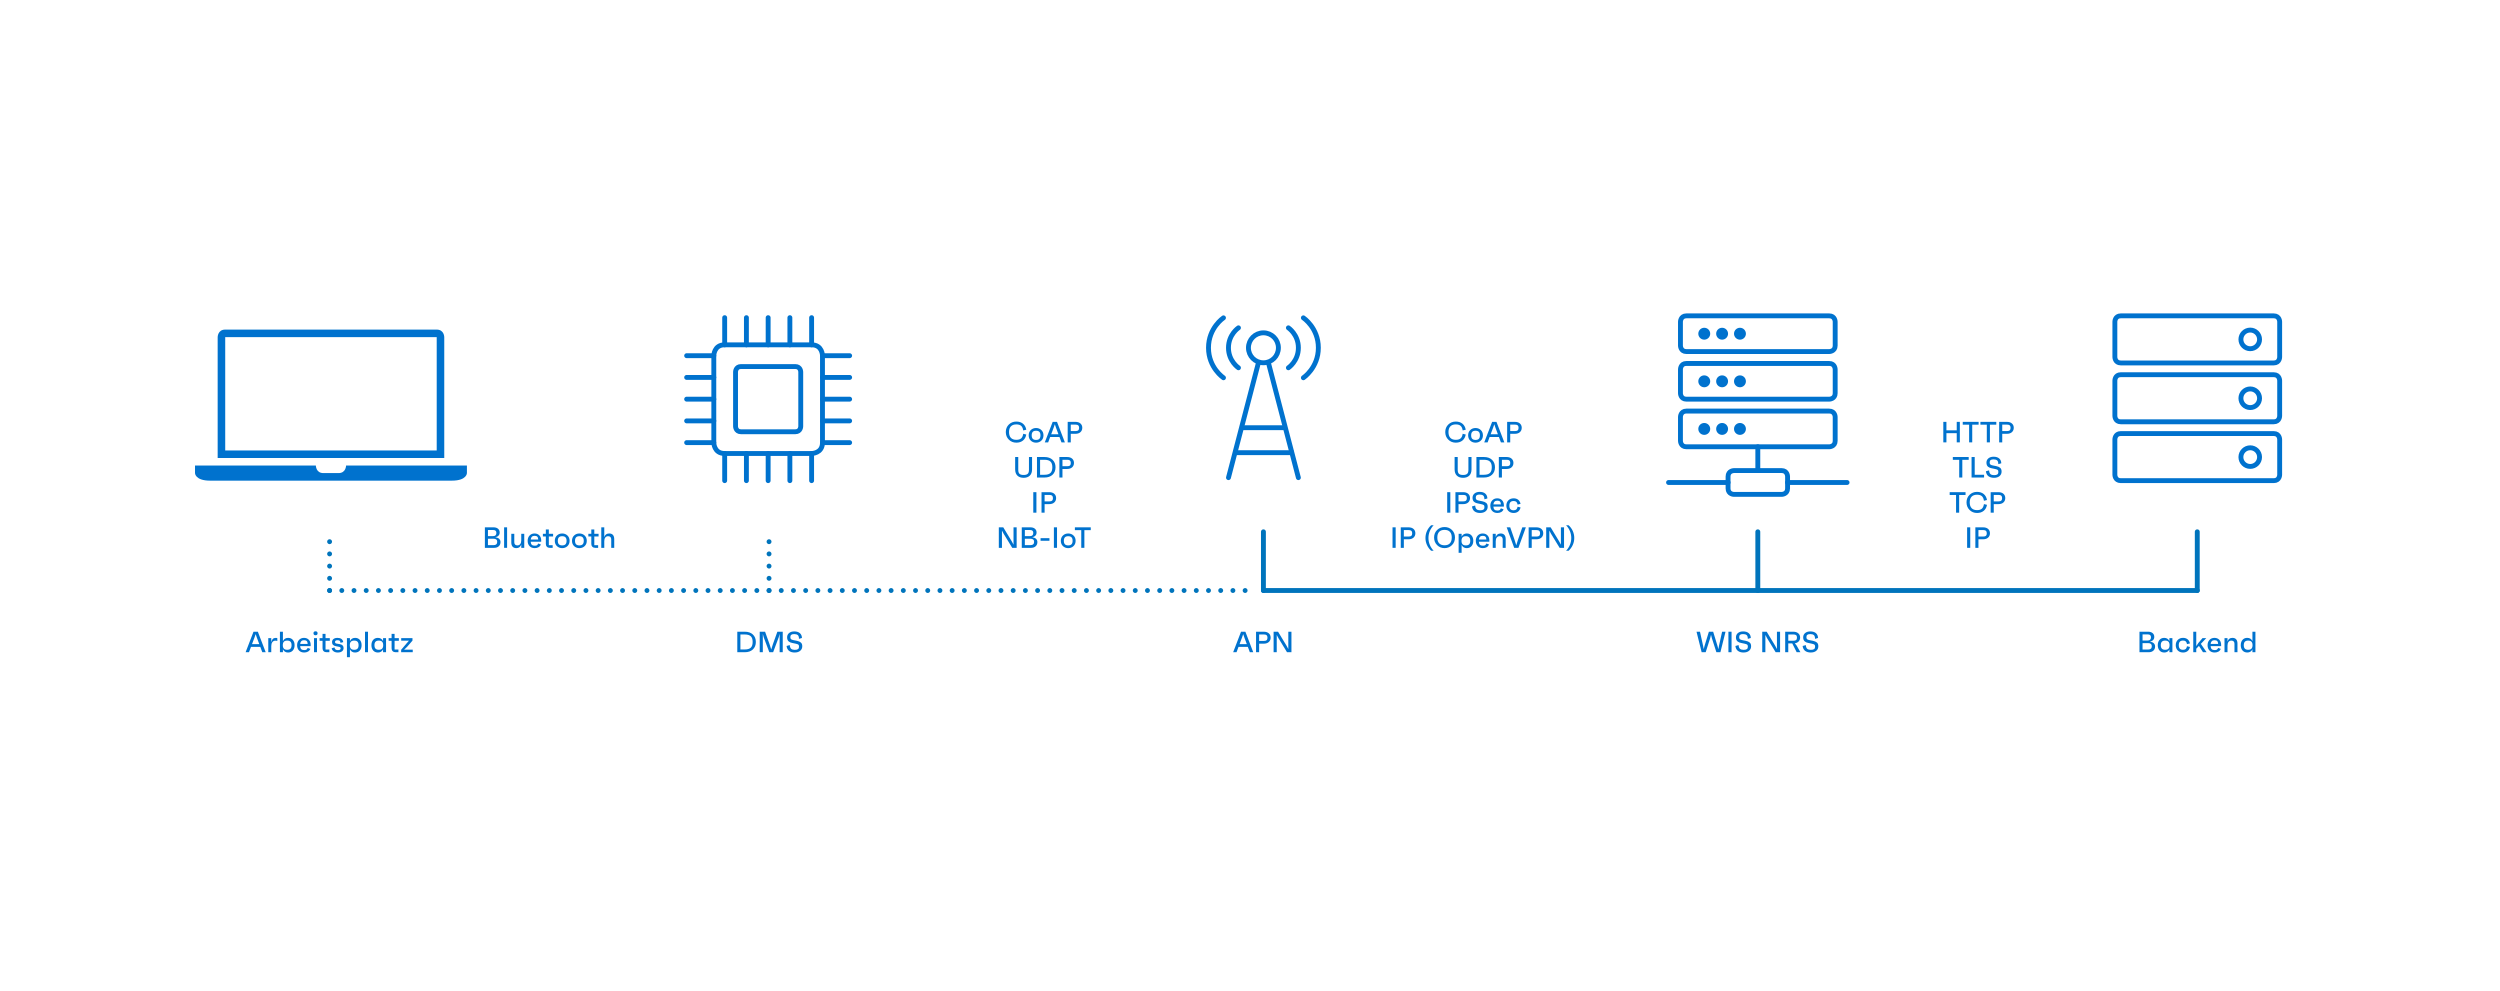 <svg viewBox="0 0 1024 406" xmlns="http://www.w3.org/2000/svg"><defs><style>.cls-1{stroke-dasharray:0 0 0 5;}.cls-1,.cls-2{stroke:#0074bc;}.cls-1,.cls-2,.cls-3{stroke-linejoin:round;}.cls-1,.cls-2,.cls-3,.cls-4,.cls-5,.cls-6{fill:none;stroke-width:2px;}.cls-1,.cls-2,.cls-3,.cls-4,.cls-6{stroke-linecap:round;}.cls-7,.cls-8{fill:#0072ce;}.cls-3,.cls-4,.cls-5,.cls-6{stroke:#0072ce;}.cls-4,.cls-5,.cls-6{stroke-miterlimit:10;}.cls-8,.cls-6{fill-rule:evenodd;}</style></defs><g id="Ebene_1"><line y2="217.82" x2="517.5" y1="241.875" x1="517.5" class="cls-2"></line><line y2="217.82" x2="135" y1="241.875" x1="135" class="cls-1"></line><line y2="217.82" x2="315" y1="241.875" x1="315" class="cls-1"></line><line y2="217.82" x2="720" y1="241.875" x1="720" class="cls-2"></line><line y2="217.82" x2="900" y1="241.875" x1="900" class="cls-2"></line><line y2="241.875" x2="511.875" y1="241.875" x1="135" class="cls-1"></line><line y2="241.875" x2="900" y1="241.875" x1="517.5" class="cls-2"></line></g><g id="typo"><g><path d="M107.434,267.149l-.816-2.195h-3.816l-.816,2.195h-1.38l3.228-8.399h1.776l3.216,8.399h-1.392Zm-4.2-3.324h2.964l-.984-2.64-.492-1.452-.504,1.452-.984,2.64Z" class="cls-7"></path><path d="M112.9,261.281c.32,0,.548,.032,.684,.097v1.188c-.224-.096-.484-.144-.78-.144-.536,0-.952,.2-1.248,.6-.296,.4-.444,.944-.444,1.632v2.496h-1.224v-5.76h1.224v1.68c.232-1.191,.828-1.788,1.788-1.788Z" class="cls-7"></path><path d="M118.006,261.27c.808,0,1.452,.274,1.932,.822s.72,1.273,.72,2.178-.242,1.63-.726,2.178c-.484,.549-1.138,.822-1.962,.822-.976,0-1.672-.444-2.088-1.332v1.212h-1.224v-8.399h1.224v3.863c.416-.896,1.124-1.344,2.124-1.344Zm-.372,4.884c.608,0,1.058-.153,1.35-.462,.292-.308,.438-.781,.438-1.422s-.146-1.114-.438-1.422c-.292-.308-.742-.462-1.35-.462-.616,0-1.07,.154-1.362,.462s-.438,.782-.438,1.422,.146,1.114,.438,1.422c.292,.309,.746,.462,1.362,.462Z" class="cls-7"></path><path d="M127.25,264.149c0,.185-.004,.353-.012,.504h-4.296c.04,.576,.19,.99,.45,1.242s.662,.378,1.206,.378c.408,0,.714-.063,.918-.191s.37-.364,.498-.708l1.104,.407c-.2,.488-.52,.858-.96,1.11s-.964,.378-1.572,.378c-.88,0-1.582-.271-2.106-.815s-.786-1.269-.786-2.173c0-.896,.264-1.621,.792-2.178,.528-.556,1.208-.834,2.04-.834,.808,0,1.464,.263,1.968,.786,.504,.524,.756,1.222,.756,2.094Zm-2.712-1.92c-.952,0-1.48,.508-1.584,1.524h3.072c-.024-.544-.152-.935-.384-1.17-.232-.236-.6-.354-1.104-.354Z" class="cls-7"></path><path d="M129.241,260.201c-.544,0-.824-.275-.84-.827-.008-.256,.062-.452,.21-.588,.148-.137,.358-.204,.63-.204,.544,0,.824,.264,.84,.792,.008,.264-.062,.468-.21,.611-.148,.145-.358,.216-.63,.216Zm-.624,6.948v-5.76h1.224v5.76h-1.224Z" class="cls-7"></path><path d="M135.091,262.481h-1.752v3.576h1.572v1.092h-1.2c-.48,0-.866-.146-1.158-.438s-.438-.679-.438-1.158v-3.072h-1.212v-1.092h1.212v-1.764h1.224v1.764h1.752v1.092Z" class="cls-7"></path><path d="M138.336,267.27c-.672,0-1.228-.156-1.668-.468-.44-.312-.716-.736-.828-1.272l1.176-.348c.064,.408,.204,.694,.42,.858,.216,.164,.544,.246,.984,.246,.736,0,1.104-.229,1.104-.685,0-.216-.058-.376-.174-.479-.116-.104-.342-.185-.678-.24l-1.044-.192c-1.08-.184-1.62-.744-1.62-1.68,0-.536,.198-.96,.594-1.272,.396-.312,.934-.468,1.614-.468,1.384,0,2.18,.58,2.388,1.74l-1.128,.288c-.048-.424-.162-.708-.342-.853-.18-.144-.47-.216-.87-.216-.688,0-1.032,.236-1.032,.708,0,.2,.052,.354,.156,.462,.104,.108,.292,.183,.564,.223l1.296,.228c.464,.08,.828,.252,1.092,.516,.264,.265,.396,.62,.396,1.068,0,.568-.214,1.017-.642,1.344-.428,.328-1.014,.492-1.758,.492Z" class="cls-7"></path><path d="M145.456,261.27c.808,0,1.452,.274,1.932,.822s.72,1.273,.72,2.178-.242,1.63-.726,2.178c-.484,.549-1.138,.822-1.962,.822-.976,0-1.672-.444-2.088-1.332v3.252h-1.224v-7.8h1.224v1.224c.416-.896,1.124-1.344,2.124-1.344Zm-.372,4.884c.608,0,1.058-.153,1.35-.462,.292-.308,.438-.781,.438-1.422s-.146-1.114-.438-1.422c-.292-.308-.742-.462-1.35-.462-.616,0-1.07,.154-1.362,.462s-.438,.782-.438,1.422,.146,1.114,.438,1.422c.292,.309,.746,.462,1.362,.462Z" class="cls-7"></path><path d="M149.507,267.149v-8.399h1.224v8.399h-1.224Z" class="cls-7"></path><path d="M156.901,261.39h1.224v5.76h-1.224v-1.188c-.416,.872-1.108,1.308-2.076,1.308-.824,0-1.478-.273-1.962-.822-.484-.548-.726-1.273-.726-2.178s.238-1.63,.714-2.178c.476-.548,1.118-.822,1.926-.822,1,0,1.708,.444,2.124,1.332v-1.212Zm-1.74,4.764c.616,0,1.07-.153,1.362-.462,.292-.308,.438-.781,.438-1.422s-.146-1.114-.438-1.422-.746-.462-1.362-.462c-.608,0-1.058,.154-1.35,.462s-.438,.782-.438,1.422,.146,1.114,.438,1.422c.292,.309,.742,.462,1.35,.462Z" class="cls-7"></path><path d="M163.375,262.481h-1.752v3.576h1.572v1.092h-1.2c-.48,0-.866-.146-1.158-.438s-.438-.679-.438-1.158v-3.072h-1.212v-1.092h1.212v-1.764h1.224v1.764h1.752v1.092Z" class="cls-7"></path><path d="M165.505,266.117h3.552v1.032h-4.752v-.996l3.18-3.731h-3.156v-1.032h4.62v.996l-2.172,2.52-1.272,1.212Z" class="cls-7"></path></g><g><path d="M202.866,220.073c.728,.088,1.266,.309,1.614,.66,.348,.352,.522,.784,.522,1.296,0,.72-.236,1.294-.708,1.722-.472,.429-1.096,.643-1.872,.643h-3.816v-8.4h3.552c.768,0,1.378,.192,1.83,.576s.678,.896,.678,1.536c0,1.032-.6,1.688-1.8,1.968Zm-3-2.976v2.496h2.148c.872,0,1.308-.44,1.308-1.32,0-.784-.424-1.176-1.272-1.176h-2.184Zm2.352,6.191c.96,0,1.44-.464,1.44-1.392,0-.824-.516-1.236-1.548-1.236h-2.244v2.628h2.352Z" class="cls-7"></path><path d="M206.484,224.394v-8.4h1.224v8.4h-1.224Z" class="cls-7"></path><path d="M213.507,218.634h1.224v5.76h-1.224v-1.393c-.304,1.009-.976,1.513-2.016,1.513-.68,0-1.194-.2-1.542-.601-.348-.399-.522-.979-.522-1.74v-3.539h1.224v3.455c0,.425,.11,.749,.33,.973s.53,.336,.93,.336c.496,0,.886-.178,1.17-.534,.284-.355,.426-.862,.426-1.518v-2.712Z" class="cls-7"></path><path d="M221.682,221.394c0,.184-.004,.352-.012,.504h-4.296c.04,.576,.19,.99,.45,1.242s.662,.378,1.206,.378c.408,0,.714-.064,.918-.192s.37-.364,.498-.708l1.104,.408c-.2,.488-.52,.858-.96,1.11s-.964,.378-1.572,.378c-.88,0-1.582-.272-2.106-.816s-.786-1.268-.786-2.172c0-.896,.264-1.622,.792-2.178,.528-.557,1.208-.834,2.04-.834,.808,0,1.464,.262,1.968,.785,.504,.524,.756,1.223,.756,2.095Zm-2.712-1.92c-.952,0-1.48,.508-1.584,1.523h3.072c-.024-.544-.152-.934-.384-1.17-.232-.235-.6-.354-1.104-.354Z" class="cls-7"></path><path d="M226.554,219.726h-1.752v3.576h1.572v1.092h-1.2c-.48,0-.866-.146-1.158-.438s-.438-.678-.438-1.158v-3.071h-1.212v-1.092h1.212v-1.765h1.224v1.765h1.752v1.092Z" class="cls-7"></path><path d="M228.114,219.342c.58-.553,1.298-.828,2.154-.828s1.576,.275,2.16,.828c.584,.552,.876,1.275,.876,2.172s-.292,1.62-.876,2.172-1.304,.828-2.16,.828-1.574-.276-2.154-.828-.87-1.276-.87-2.172,.29-1.62,.87-2.172Zm2.154,4.056c.616,0,1.07-.154,1.362-.462,.292-.309,.438-.782,.438-1.422s-.146-1.114-.438-1.422c-.292-.309-.746-.463-1.362-.463-.608,0-1.058,.154-1.35,.463-.292,.308-.438,.781-.438,1.422s.146,1.113,.438,1.422c.292,.308,.742,.462,1.35,.462Z" class="cls-7"></path><path d="M235.158,219.342c.58-.553,1.298-.828,2.154-.828s1.576,.275,2.16,.828c.584,.552,.876,1.275,.876,2.172s-.292,1.62-.876,2.172-1.304,.828-2.16,.828-1.574-.276-2.154-.828-.87-1.276-.87-2.172,.29-1.62,.87-2.172Zm2.154,4.056c.616,0,1.07-.154,1.362-.462,.292-.309,.438-.782,.438-1.422s-.146-1.114-.438-1.422c-.292-.309-.746-.463-1.362-.463-.608,0-1.058,.154-1.35,.463-.292,.308-.438,.781-.438,1.422s.146,1.113,.438,1.422c.292,.308,.742,.462,1.35,.462Z" class="cls-7"></path><path d="M245.178,219.726h-1.752v3.576h1.572v1.092h-1.2c-.48,0-.866-.146-1.158-.438s-.438-.678-.438-1.158v-3.071h-1.212v-1.092h1.212v-1.765h1.224v1.765h1.752v1.092Z" class="cls-7"></path><path d="M249.521,218.514c.68,0,1.194,.199,1.542,.6,.348,.4,.522,.98,.522,1.74v3.54h-1.224v-3.456c0-.424-.11-.748-.33-.973-.22-.224-.53-.336-.93-.336-.496,0-.886,.179-1.17,.534-.284,.356-.426,.862-.426,1.519v2.712h-1.224v-8.4h1.224v4.032c.304-1.008,.976-1.512,2.016-1.512Z" class="cls-7"></path></g><g><path d="M416.284,180.149c.864,0,1.518-.19,1.962-.57s.734-1.014,.87-1.902l1.248,.3c-.192,1.072-.646,1.896-1.362,2.472-.716,.576-1.622,.864-2.718,.864-1.208,0-2.228-.41-3.06-1.23-.832-.82-1.248-1.858-1.248-3.114s.416-2.286,1.248-3.09,1.852-1.206,3.06-1.206c1.096,0,2.002,.288,2.718,.864,.716,.576,1.17,1.4,1.362,2.472l-1.248,.3c-.136-.888-.426-1.522-.87-1.902-.444-.38-1.098-.57-1.962-.57-.976,0-1.718,.268-2.226,.804-.508,.536-.762,1.312-.762,2.328,0,1.04,.254,1.83,.762,2.37,.508,.54,1.25,.81,2.226,.81Z" class="cls-7"></path><path d="M422.218,176.142c.58-.552,1.298-.828,2.154-.828s1.576,.276,2.16,.828c.584,.552,.876,1.276,.876,2.172s-.292,1.62-.876,2.172c-.584,.552-1.304,.828-2.16,.828s-1.574-.276-2.154-.828c-.58-.552-.87-1.276-.87-2.172s.29-1.62,.87-2.172Zm2.154,4.056c.616,0,1.07-.154,1.362-.462s.438-.782,.438-1.422-.146-1.114-.438-1.422c-.292-.308-.746-.462-1.362-.462-.608,0-1.058,.154-1.35,.462-.292,.308-.438,.782-.438,1.422s.146,1.114,.438,1.422,.742,.462,1.35,.462Z" class="cls-7"></path><path d="M434.775,181.193l-.816-2.196h-3.816l-.816,2.196h-1.38l3.228-8.4h1.776l3.216,8.4h-1.392Zm-4.2-3.324h2.964l-.984-2.64-.492-1.452-.504,1.452-.984,2.64Z" class="cls-7"></path><path d="M440.457,172.793c.896,0,1.594,.222,2.094,.666,.5,.444,.75,1.03,.75,1.758,0,.736-.25,1.332-.75,1.788-.5,.456-1.198,.684-2.094,.684h-1.872v3.504h-1.26v-8.4h3.132Zm.132,3.768c.512,0,.876-.102,1.092-.306s.324-.546,.324-1.026c0-.456-.11-.788-.33-.996-.22-.208-.582-.312-1.086-.312h-2.004v2.64h2.004Z" class="cls-7"></path><path d="M421.46,187.193h1.272v5.04c0,1.136-.308,2-.924,2.592-.616,.592-1.46,.888-2.532,.888s-1.918-.296-2.538-.888c-.62-.592-.93-1.456-.93-2.592v-5.04h1.272v5.256c0,.768,.17,1.31,.51,1.626,.34,.316,.902,.474,1.686,.474,.776,0,1.334-.158,1.674-.474,.34-.316,.51-.858,.51-1.626v-5.256Z" class="cls-7"></path><path d="M424.746,195.593v-8.4h3.072c1.4,0,2.504,.382,3.312,1.146s1.212,1.782,1.212,3.054-.404,2.291-1.212,3.054c-.808,.764-1.912,1.146-3.312,1.146h-3.072Zm1.272-1.128h1.776c1.136,0,1.96-.244,2.472-.732,.512-.488,.768-1.268,.768-2.34s-.256-1.852-.768-2.34c-.512-.488-1.336-.732-2.472-.732h-1.776v6.144Z" class="cls-7"></path><path d="M437.056,187.193c.896,0,1.594,.222,2.094,.666,.5,.444,.75,1.03,.75,1.758,0,.736-.25,1.332-.75,1.788-.5,.456-1.198,.684-2.094,.684h-1.872v3.504h-1.26v-8.4h3.132Zm.132,3.768c.512,0,.876-.102,1.092-.306s.324-.546,.324-1.026c0-.456-.11-.788-.33-.996-.22-.208-.582-.312-1.086-.312h-2.004v2.64h2.004Z" class="cls-7"></path><path d="M423.232,209.993v-8.4h1.284v8.4h-1.284Z" class="cls-7"></path><path d="M429.74,201.593c.896,0,1.594,.222,2.094,.666,.5,.444,.75,1.03,.75,1.757,0,.736-.25,1.332-.75,1.788-.5,.456-1.198,.685-2.094,.685h-1.872v3.504h-1.26v-8.4h3.132Zm.132,3.768c.512,0,.876-.103,1.092-.307s.324-.546,.324-1.025c0-.456-.11-.788-.33-.996-.22-.208-.582-.312-1.086-.312h-2.004v2.64h2.004Z" class="cls-7"></path><path d="M415.138,215.993h1.284v8.4h-1.812l-3.504-5.748-.708-1.332v7.08h-1.284v-8.4h1.824l3.456,5.712,.744,1.393v-7.104Z" class="cls-7"></path><path d="M422.778,220.073c.728,.088,1.266,.309,1.614,.66,.348,.352,.522,.784,.522,1.296,0,.72-.236,1.294-.708,1.722-.472,.429-1.096,.643-1.872,.643h-3.816v-8.4h3.552c.768,0,1.378,.192,1.83,.576s.678,.896,.678,1.536c0,1.032-.6,1.688-1.8,1.968Zm-3-2.976v2.496h2.148c.872,0,1.308-.44,1.308-1.32,0-.784-.424-1.176-1.272-1.176h-2.184Zm2.352,6.191c.96,0,1.44-.464,1.44-1.392,0-.824-.516-1.236-1.548-1.236h-2.244v2.628h2.352Z" class="cls-7"></path><path d="M426.215,220.434h3.636v1.067h-3.636v-1.067Z" class="cls-7"></path><path d="M431.673,224.394v-8.4h1.284v8.4h-1.284Z" class="cls-7"></path><path d="M435.384,219.342c.58-.553,1.298-.828,2.154-.828s1.576,.275,2.16,.828c.584,.552,.876,1.275,.876,2.172s-.292,1.62-.876,2.172-1.304,.828-2.16,.828-1.574-.276-2.154-.828-.87-1.276-.87-2.172,.29-1.62,.87-2.172Zm2.154,4.056c.616,0,1.07-.154,1.362-.462,.292-.309,.438-.782,.438-1.422s-.146-1.114-.438-1.422c-.292-.309-.746-.463-1.362-.463-.608,0-1.058,.154-1.35,.463-.292,.308-.438,.781-.438,1.422s.146,1.113,.438,1.422c.292,.308,.742,.462,1.35,.462Z" class="cls-7"></path><path d="M446.774,215.993v1.152h-2.616v7.248h-1.272v-7.248h-2.616v-1.152h6.504Z" class="cls-7"></path></g><g><path d="M596.284,180.149c.864,0,1.519-.19,1.962-.57,.444-.38,.734-1.014,.87-1.902l1.248,.3c-.192,1.072-.646,1.896-1.362,2.472-.716,.576-1.622,.864-2.718,.864-1.208,0-2.228-.41-3.06-1.23-.832-.82-1.248-1.858-1.248-3.114s.416-2.286,1.248-3.09,1.852-1.206,3.06-1.206c1.096,0,2.002,.288,2.718,.864,.716,.576,1.17,1.4,1.362,2.472l-1.248,.3c-.136-.888-.426-1.522-.87-1.902-.443-.38-1.098-.57-1.962-.57-.976,0-1.718,.268-2.226,.804-.509,.536-.763,1.312-.763,2.328,0,1.04,.254,1.83,.763,2.37,.508,.54,1.25,.81,2.226,.81Z" class="cls-7"></path><path d="M602.218,176.142c.58-.552,1.298-.828,2.154-.828s1.576,.276,2.16,.828c.584,.552,.876,1.276,.876,2.172s-.292,1.62-.876,2.172c-.584,.552-1.304,.828-2.16,.828s-1.574-.276-2.154-.828c-.58-.552-.869-1.276-.869-2.172s.289-1.62,.869-2.172Zm2.154,4.056c.616,0,1.07-.154,1.362-.462s.438-.782,.438-1.422-.146-1.114-.438-1.422c-.292-.308-.746-.462-1.362-.462-.608,0-1.058,.154-1.35,.462-.292,.308-.438,.782-.438,1.422s.146,1.114,.438,1.422,.741,.462,1.35,.462Z" class="cls-7"></path><path d="M614.775,181.193l-.816-2.196h-3.815l-.816,2.196h-1.38l3.228-8.4h1.776l3.216,8.4h-1.392Zm-4.2-3.324h2.964l-.983-2.64-.492-1.452-.504,1.452-.984,2.64Z" class="cls-7"></path><path d="M620.457,172.793c.896,0,1.595,.222,2.095,.666,.499,.444,.75,1.03,.75,1.758,0,.736-.251,1.332-.75,1.788-.5,.456-1.198,.684-2.095,.684h-1.872v3.504h-1.26v-8.4h3.132Zm.133,3.768c.512,0,.876-.102,1.092-.306s.323-.546,.323-1.026c0-.456-.109-.788-.329-.996-.221-.208-.582-.312-1.086-.312h-2.005v2.64h2.005Z" class="cls-7"></path><path d="M601.461,187.193h1.271v5.04c0,1.136-.308,2-.924,2.592-.616,.592-1.46,.888-2.532,.888s-1.918-.296-2.538-.888c-.62-.592-.93-1.456-.93-2.592v-5.04h1.272v5.256c0,.768,.17,1.31,.51,1.626,.34,.316,.901,.474,1.686,.474,.776,0,1.334-.158,1.674-.474,.341-.316,.511-.858,.511-1.626v-5.256Z" class="cls-7"></path><path d="M604.746,195.593v-8.4h3.072c1.399,0,2.504,.382,3.312,1.146,.809,.764,1.212,1.782,1.212,3.054s-.403,2.291-1.212,3.054c-.808,.764-1.912,1.146-3.312,1.146h-3.072Zm1.272-1.128h1.775c1.136,0,1.96-.244,2.473-.732,.512-.488,.768-1.268,.768-2.34s-.256-1.852-.768-2.34c-.513-.488-1.337-.732-2.473-.732h-1.775v6.144Z" class="cls-7"></path><path d="M617.056,187.193c.896,0,1.595,.222,2.095,.666,.499,.444,.75,1.03,.75,1.758,0,.736-.251,1.332-.75,1.788-.5,.456-1.198,.684-2.095,.684h-1.872v3.504h-1.26v-8.4h3.132Zm.133,3.768c.512,0,.876-.102,1.092-.306s.323-.546,.323-1.026c0-.456-.109-.788-.329-.996-.221-.208-.582-.312-1.086-.312h-2.005v2.64h2.005Z" class="cls-7"></path><path d="M592.771,209.993v-8.4h1.283v8.4h-1.283Z" class="cls-7"></path><path d="M599.278,201.593c.896,0,1.595,.222,2.095,.666,.499,.444,.75,1.03,.75,1.757,0,.736-.251,1.332-.75,1.788-.5,.456-1.198,.685-2.095,.685h-1.872v3.504h-1.26v-8.4h3.132Zm.133,3.768c.512,0,.876-.103,1.092-.307s.323-.546,.323-1.025c0-.456-.109-.788-.329-.996-.221-.208-.582-.312-1.086-.312h-2.005v2.64h2.005Z" class="cls-7"></path><path d="M606.257,210.113c-.929,0-1.687-.217-2.274-.648s-.941-1.107-1.062-2.028l1.308-.372c.064,.753,.26,1.267,.588,1.542,.328,.276,.82,.414,1.477,.414,.607,0,1.05-.102,1.326-.306,.275-.204,.413-.534,.413-.99,0-.432-.092-.716-.275-.852-.185-.136-.572-.268-1.164-.396l-1.308-.275c-.297-.056-.555-.128-.774-.216s-.442-.217-.666-.385-.396-.396-.516-.684c-.12-.288-.181-.628-.181-1.02,0-.728,.269-1.314,.805-1.758,.535-.444,1.243-.666,2.124-.666,.968,0,1.728,.232,2.279,.696,.552,.464,.844,1.128,.876,1.992l-1.224,.359c0-.759-.162-1.275-.486-1.547s-.817-.408-1.481-.408c-.536,0-.933,.098-1.188,.294-.256,.196-.384,.51-.384,.942,0,.416,.096,.704,.288,.864,.191,.16,.528,.288,1.008,.384l1.392,.276c.704,.144,1.246,.38,1.626,.708s.57,.832,.57,1.512c0,.776-.28,1.398-.84,1.866-.561,.468-1.312,.702-2.256,.702Z" class="cls-7"></path><path d="M615.993,206.993c0,.184-.004,.352-.012,.504h-4.296c.04,.576,.19,.99,.45,1.242s.662,.378,1.206,.378c.408,0,.714-.064,.918-.192s.37-.364,.498-.708l1.104,.408c-.2,.488-.52,.858-.96,1.11-.439,.252-.964,.378-1.572,.378-.88,0-1.582-.272-2.105-.816-.524-.544-.786-1.268-.786-2.172,0-.896,.264-1.622,.792-2.178,.528-.557,1.208-.834,2.04-.834,.808,0,1.464,.262,1.968,.785,.504,.524,.756,1.223,.756,2.095Zm-2.712-1.92c-.952,0-1.479,.508-1.584,1.523h3.072c-.024-.544-.152-.934-.384-1.17-.232-.235-.601-.354-1.104-.354Z" class="cls-7"></path><path d="M619.987,209.009c.472,0,.834-.107,1.086-.324,.252-.216,.43-.596,.534-1.14l1.212,.3c-.177,.761-.513,1.328-1.008,1.704-.496,.376-1.101,.564-1.812,.564-.896,0-1.62-.276-2.172-.828s-.828-1.276-.828-2.172,.276-1.62,.828-2.172c.552-.553,1.275-.828,2.172-.828,.72,0,1.326,.189,1.818,.569,.491,.38,.825,.946,1.002,1.698l-1.212,.3c-.104-.544-.282-.924-.534-1.14s-.614-.324-1.086-.324c-.593,0-1.032,.154-1.32,.462-.288,.309-.432,.786-.432,1.435s.144,1.126,.432,1.434c.288,.309,.728,.462,1.32,.462Z" class="cls-7"></path><path d="M570.379,224.394v-8.4h1.283v8.4h-1.283Z" class="cls-7"></path><path d="M576.887,215.993c.896,0,1.595,.222,2.095,.666,.499,.444,.75,1.03,.75,1.758,0,.736-.251,1.332-.75,1.788-.5,.456-1.198,.685-2.095,.685h-1.872v3.504h-1.26v-8.4h3.132Zm.133,3.769c.512,0,.876-.103,1.092-.307s.323-.546,.323-1.025c0-.456-.109-.788-.329-.996-.221-.208-.582-.312-1.086-.312h-2.005v2.641h2.005Z" class="cls-7"></path><path d="M586.199,225.594c-.736-.673-1.309-1.462-1.717-2.37-.407-.908-.611-1.862-.611-2.862s.202-1.95,.605-2.85c.404-.9,.975-1.687,1.71-2.358h1.032c-.672,.688-1.194,1.48-1.565,2.376-.372,.896-.559,1.84-.559,2.832,0,.984,.187,1.926,.559,2.826,.371,.899,.897,1.702,1.577,2.406h-1.031Z" class="cls-7"></path><path d="M588.645,217.079c.828-.804,1.842-1.206,3.042-1.206s2.212,.402,3.036,1.206c.824,.805,1.236,1.834,1.236,3.09s-.414,2.294-1.242,3.114-1.838,1.23-3.03,1.23c-1.2,0-2.214-.41-3.042-1.23s-1.242-1.857-1.242-3.114,.414-2.285,1.242-3.09Zm3.042,6.271c.96,0,1.692-.271,2.196-.811s.756-1.33,.756-2.37c0-1.016-.252-1.792-.756-2.327-.504-.536-1.236-.805-2.196-.805-.968,0-1.704,.267-2.208,.798-.504,.532-.756,1.311-.756,2.334,0,1.04,.252,1.83,.756,2.37s1.24,.811,2.208,.811Z" class="cls-7"></path><path d="M600.801,218.514c.808,0,1.451,.273,1.932,.821,.479,.549,.72,1.274,.72,2.179s-.242,1.63-.726,2.178c-.484,.548-1.139,.822-1.962,.822-.977,0-1.673-.444-2.088-1.332v3.252h-1.225v-7.8h1.225v1.224c.415-.896,1.123-1.344,2.124-1.344Zm-.372,4.884c.607,0,1.058-.154,1.35-.462,.292-.309,.438-.782,.438-1.422s-.146-1.114-.438-1.422c-.292-.309-.742-.463-1.35-.463-.616,0-1.07,.154-1.362,.463-.292,.308-.438,.781-.438,1.422s.146,1.113,.438,1.422c.292,.308,.746,.462,1.362,.462Z" class="cls-7"></path><path d="M610.045,221.394c0,.184-.004,.352-.012,.504h-4.296c.039,.576,.189,.99,.449,1.242s.662,.378,1.206,.378c.408,0,.714-.064,.918-.192s.37-.364,.498-.708l1.104,.408c-.2,.488-.521,.858-.96,1.11-.44,.252-.965,.378-1.572,.378-.88,0-1.582-.272-2.106-.816-.523-.544-.785-1.268-.785-2.172,0-.896,.264-1.622,.792-2.178,.527-.557,1.207-.834,2.04-.834,.808,0,1.464,.262,1.968,.785,.504,.524,.756,1.223,.756,2.095Zm-2.712-1.92c-.952,0-1.48,.508-1.584,1.523h3.072c-.024-.544-.152-.934-.385-1.17-.231-.235-.6-.354-1.104-.354Z" class="cls-7"></path><path d="M614.667,218.514c.68,0,1.194,.199,1.542,.6s.522,.98,.522,1.74v3.54h-1.225v-3.456c0-.424-.11-.748-.33-.973-.22-.224-.53-.336-.93-.336-.496,0-.886,.179-1.17,.534-.284,.356-.426,.862-.426,1.519v2.712h-1.225v-5.76h1.225v1.392c.304-1.008,.976-1.512,2.016-1.512Z" class="cls-7"></path><path d="M623.537,215.993h1.452l-3.048,8.4h-1.729l-3.071-8.4h1.451l1.837,5.316,.636,2.063,.624-2.052,1.848-5.328Z" class="cls-7"></path><path d="M629.267,215.993c.896,0,1.595,.222,2.095,.666,.499,.444,.75,1.03,.75,1.758,0,.736-.251,1.332-.75,1.788-.5,.456-1.198,.685-2.095,.685h-1.872v3.504h-1.26v-8.4h3.132Zm.133,3.769c.512,0,.876-.103,1.092-.307s.323-.546,.323-1.025c0-.456-.109-.788-.329-.996-.221-.208-.582-.312-1.086-.312h-2.005v2.641h2.005Z" class="cls-7"></path><path d="M639.347,215.993h1.284v8.4h-1.812l-3.505-5.748-.708-1.332v7.08h-1.283v-8.4h1.823l3.456,5.712,.744,1.393v-7.104Z" class="cls-7"></path><path d="M642.497,225.594h-1.044c.68-.704,1.205-1.507,1.577-2.406,.372-.9,.559-1.842,.559-2.826,0-.992-.187-1.936-.559-2.832-.372-.896-.894-1.688-1.565-2.376h1.044c.735,.672,1.304,1.458,1.704,2.358,.399,.899,.6,1.85,.6,2.85s-.204,1.954-.611,2.862c-.408,.908-.977,1.697-1.704,2.37Z" class="cls-7"></path></g><g><path d="M801.478,172.793h1.272v8.4h-1.272v-3.768h-4.224v3.768h-1.272v-8.4h1.272v3.468h4.224v-3.468Z" class="cls-7"></path><path d="M810.441,172.793v1.152h-2.616v7.248h-1.272v-7.248h-2.615v-1.152h6.504Z" class="cls-7"></path><path d="M817.684,172.793v1.152h-2.616v7.248h-1.272v-7.248h-2.615v-1.152h6.504Z" class="cls-7"></path><path d="M821.991,172.793c.896,0,1.594,.222,2.094,.666,.5,.444,.75,1.03,.75,1.758,0,.736-.25,1.332-.75,1.788s-1.198,.684-2.094,.684h-1.872v3.504h-1.26v-8.4h3.132Zm.132,3.768c.512,0,.876-.102,1.092-.306s.324-.546,.324-1.026c0-.456-.11-.788-.33-.996s-.582-.312-1.086-.312h-2.004v2.64h2.004Z" class="cls-7"></path><path d="M806.379,187.193v1.152h-2.616v7.248h-1.271v-7.248h-2.616v-1.152h6.504Z" class="cls-7"></path><path d="M808.839,194.465h3.84v1.128h-5.124v-8.4h1.284v7.272Z" class="cls-7"></path><path d="M816.753,195.713c-.929,0-1.687-.216-2.274-.648-.588-.432-.941-1.108-1.062-2.028l1.308-.372c.064,.752,.26,1.266,.588,1.542,.328,.276,.82,.414,1.477,.414,.607,0,1.05-.102,1.326-.306,.275-.204,.413-.534,.413-.99,0-.432-.092-.716-.275-.852-.185-.136-.572-.268-1.164-.396l-1.308-.276c-.297-.056-.555-.128-.774-.216s-.442-.216-.666-.384-.396-.396-.516-.684c-.12-.288-.181-.628-.181-1.02,0-.728,.269-1.314,.805-1.758,.535-.444,1.243-.666,2.124-.666,.968,0,1.728,.232,2.279,.696,.552,.464,.844,1.128,.876,1.992l-1.224,.36c0-.76-.162-1.276-.486-1.548s-.817-.408-1.481-.408c-.536,0-.933,.098-1.188,.294-.256,.196-.384,.51-.384,.942,0,.416,.096,.704,.288,.864,.191,.16,.528,.288,1.008,.384l1.392,.276c.704,.144,1.246,.38,1.626,.708s.57,.832,.57,1.512c0,.776-.28,1.398-.84,1.866-.561,.468-1.312,.702-2.256,.702Z" class="cls-7"></path><path d="M805.088,201.593v1.152h-2.616v7.248h-1.271v-7.248h-2.616v-1.152h6.504Z" class="cls-7"></path><path d="M809.792,208.949c.864,0,1.519-.19,1.962-.57,.444-.38,.734-1.014,.87-1.902l1.248,.301c-.192,1.071-.646,1.896-1.362,2.472s-1.622,.864-2.718,.864c-1.208,0-2.228-.41-3.06-1.23s-1.248-1.857-1.248-3.114,.416-2.285,1.248-3.089,1.852-1.206,3.06-1.206c1.096,0,2.002,.288,2.718,.864,.716,.576,1.17,1.4,1.362,2.471l-1.248,.301c-.136-.889-.426-1.522-.87-1.902-.443-.38-1.098-.57-1.962-.57-.976,0-1.718,.268-2.226,.804-.509,.536-.763,1.312-.763,2.327,0,1.04,.254,1.83,.763,2.37,.508,.54,1.25,.811,2.226,.811Z" class="cls-7"></path><path d="M818.513,201.593c.896,0,1.594,.222,2.094,.666,.5,.444,.75,1.03,.75,1.757,0,.736-.25,1.332-.75,1.788s-1.198,.685-2.094,.685h-1.872v3.504h-1.26v-8.4h3.132Zm.132,3.768c.512,0,.876-.103,1.092-.307s.324-.546,.324-1.025c0-.456-.11-.788-.33-.996s-.582-.312-1.086-.312h-2.004v2.64h2.004Z" class="cls-7"></path><path d="M805.732,224.394v-8.4h1.283v8.4h-1.283Z" class="cls-7"></path><path d="M812.24,215.993c.896,0,1.595,.222,2.095,.666,.499,.444,.75,1.03,.75,1.758,0,.736-.251,1.332-.75,1.788-.5,.456-1.198,.685-2.095,.685h-1.872v3.504h-1.26v-8.4h3.132Zm.133,3.769c.512,0,.876-.103,1.092-.307s.323-.546,.323-1.025c0-.456-.109-.788-.329-.996-.221-.208-.582-.312-1.086-.312h-2.005v2.641h2.005Z" class="cls-7"></path></g><g><path d="M301.997,267.149v-8.399h3.072c1.4,0,2.504,.382,3.312,1.146,.808,.765,1.212,1.782,1.212,3.054s-.404,2.291-1.212,3.055-1.912,1.146-3.312,1.146h-3.072Zm1.272-1.128h1.776c1.136,0,1.96-.244,2.472-.731,.512-.488,.768-1.269,.768-2.341s-.256-1.852-.768-2.34c-.512-.487-1.336-.731-2.472-.731h-1.776v6.144Z" class="cls-7"></path><path d="M318.415,258.75h2.196v8.399h-1.272v-7.56l-.372,1.439-2.292,6.12h-1.56l-2.304-6.12-.36-1.38v7.5h-1.272v-8.399h2.196l1.812,5.063,.708,2.232,.708-2.232,1.812-5.063Z" class="cls-7"></path><path d="M325.507,267.27c-.928,0-1.686-.216-2.274-.647-.588-.433-.942-1.108-1.062-2.028l1.308-.372c.064,.752,.26,1.266,.588,1.542s.82,.414,1.476,.414c.608,0,1.05-.103,1.326-.306,.276-.204,.414-.534,.414-.99,0-.433-.092-.716-.276-.853-.184-.136-.572-.268-1.164-.396l-1.308-.276c-.296-.056-.554-.128-.774-.216-.22-.088-.442-.216-.666-.384-.224-.168-.396-.396-.516-.685-.12-.287-.18-.628-.18-1.02,0-.728,.268-1.314,.804-1.758,.536-.444,1.244-.666,2.124-.666,.968,0,1.728,.231,2.28,.695,.552,.465,.844,1.129,.876,1.992l-1.224,.36c0-.76-.162-1.276-.486-1.548-.324-.272-.818-.408-1.482-.408-.536,0-.932,.098-1.188,.294-.256,.196-.384,.51-.384,.942,0,.416,.096,.704,.288,.863,.192,.16,.528,.288,1.008,.385l1.392,.275c.704,.145,1.246,.38,1.626,.708s.57,.832,.57,1.512c0,.776-.28,1.398-.84,1.866-.56,.469-1.312,.702-2.256,.702Z" class="cls-7"></path></g><g><path d="M511.929,267.149l-.816-2.195h-3.816l-.816,2.195h-1.38l3.228-8.399h1.776l3.216,8.399h-1.392Zm-4.2-3.324h2.964l-.984-2.64-.492-1.452-.504,1.452-.984,2.64Z" class="cls-7"></path><path d="M517.611,258.75c.896,0,1.594,.222,2.094,.666,.5,.443,.75,1.029,.75,1.758,0,.736-.25,1.332-.75,1.788s-1.198,.684-2.094,.684h-1.872v3.504h-1.26v-8.399h3.132Zm.132,3.768c.512,0,.876-.102,1.092-.306s.324-.546,.324-1.026c0-.456-.11-.788-.33-.996s-.582-.312-1.086-.312h-2.004v2.64h2.004Z" class="cls-7"></path><path d="M527.691,258.75h1.284v8.399h-1.812l-3.504-5.748-.708-1.332v7.08h-1.284v-8.399h1.824l3.456,5.712,.744,1.392v-7.104Z" class="cls-7"></path></g><g><path d="M705.371,258.75h1.404l-2.101,8.399h-1.644l-1.849-5.771-.348-1.38-.348,1.38-1.836,5.771h-1.656l-2.101-8.399h1.416l1.261,5.699,.264,1.429,.384-1.44,1.74-5.688h1.752l1.74,5.699,.396,1.477,.265-1.477,1.26-5.699Z" class="cls-7"></path><path d="M707.961,267.149v-8.399h1.283v8.399h-1.283Z" class="cls-7"></path><path d="M714.154,267.27c-.928,0-1.686-.216-2.273-.647-.588-.433-.942-1.108-1.062-2.028l1.309-.372c.063,.752,.26,1.266,.588,1.542s.819,.414,1.476,.414c.608,0,1.05-.103,1.326-.306,.276-.204,.414-.534,.414-.99,0-.433-.092-.716-.276-.853-.184-.136-.571-.268-1.164-.396l-1.308-.276c-.296-.056-.554-.128-.774-.216-.22-.088-.441-.216-.666-.384-.224-.168-.396-.396-.516-.685-.12-.287-.18-.628-.18-1.02,0-.728,.268-1.314,.804-1.758,.536-.444,1.244-.666,2.124-.666,.968,0,1.728,.231,2.28,.695,.552,.465,.844,1.129,.876,1.992l-1.225,.36c0-.76-.162-1.276-.485-1.548-.324-.272-.818-.408-1.482-.408-.536,0-.932,.098-1.188,.294-.257,.196-.385,.51-.385,.942,0,.416,.097,.704,.288,.863,.192,.16,.528,.288,1.009,.385l1.392,.275c.704,.145,1.246,.38,1.626,.708s.57,.832,.57,1.512c0,.776-.28,1.398-.841,1.866-.56,.469-1.312,.702-2.256,.702Z" class="cls-7"></path><path d="M727.835,258.75h1.284v8.399h-1.812l-3.504-5.748-.708-1.332v7.08h-1.284v-8.399h1.824l3.456,5.712,.744,1.392v-7.104Z" class="cls-7"></path><path d="M735.919,267.149l-1.812-3.6h-1.633v3.6h-1.26v-8.399h3.324c.848,0,1.525,.218,2.034,.653,.508,.437,.762,1.015,.762,1.734,0,.632-.196,1.158-.588,1.578-.393,.42-.924,.682-1.596,.786l.708,.852,1.596,2.796h-1.536Zm-3.444-7.271v2.567h2.112c.521,0,.892-.1,1.116-.3,.224-.2,.336-.532,.336-.996,0-.456-.112-.781-.336-.978-.225-.196-.596-.294-1.116-.294h-2.112Z" class="cls-7"></path><path d="M741.686,267.27c-.928,0-1.686-.216-2.273-.647-.588-.433-.942-1.108-1.062-2.028l1.309-.372c.063,.752,.26,1.266,.588,1.542s.819,.414,1.476,.414c.608,0,1.05-.103,1.326-.306,.276-.204,.414-.534,.414-.99,0-.433-.092-.716-.276-.853-.184-.136-.571-.268-1.164-.396l-1.308-.276c-.296-.056-.554-.128-.774-.216-.22-.088-.441-.216-.666-.384-.224-.168-.396-.396-.516-.685-.12-.287-.18-.628-.18-1.02,0-.728,.268-1.314,.804-1.758,.536-.444,1.244-.666,2.124-.666,.968,0,1.728,.231,2.28,.695,.552,.465,.844,1.129,.876,1.992l-1.225,.36c0-.76-.162-1.276-.485-1.548-.324-.272-.818-.408-1.482-.408-.536,0-.932,.098-1.188,.294-.257,.196-.385,.51-.385,.942,0,.416,.097,.704,.288,.863,.192,.16,.528,.288,1.009,.385l1.392,.275c.704,.145,1.246,.38,1.626,.708s.57,.832,.57,1.512c0,.776-.28,1.398-.841,1.866-.56,.469-1.312,.702-2.256,.702Z" class="cls-7"></path></g><g><path d="M880.587,262.83c.728,.088,1.266,.308,1.614,.659,.348,.353,.521,.784,.521,1.297,0,.72-.236,1.294-.708,1.722s-1.096,.642-1.872,.642h-3.815v-8.399h3.552c.768,0,1.378,.191,1.83,.575,.452,.385,.678,.896,.678,1.536,0,1.032-.6,1.688-1.8,1.969Zm-3-2.977v2.496h2.147c.872,0,1.309-.439,1.309-1.32,0-.783-.424-1.176-1.272-1.176h-2.184Zm2.352,6.192c.96,0,1.44-.464,1.44-1.393,0-.823-.516-1.235-1.548-1.235h-2.244v2.628h2.352Z" class="cls-7"></path><path d="M888.59,261.39h1.224v5.76h-1.224v-1.188c-.416,.872-1.108,1.308-2.076,1.308-.824,0-1.478-.273-1.962-.822-.484-.548-.726-1.273-.726-2.178s.237-1.63,.714-2.178c.476-.548,1.117-.822,1.926-.822,1,0,1.708,.444,2.124,1.332v-1.212Zm-1.74,4.764c.616,0,1.07-.153,1.362-.462,.292-.308,.438-.781,.438-1.422s-.146-1.114-.438-1.422-.746-.462-1.362-.462c-.608,0-1.058,.154-1.35,.462s-.438,.782-.438,1.422,.146,1.114,.438,1.422c.292,.309,.741,.462,1.35,.462Z" class="cls-7"></path><path d="M894.178,266.166c.472,0,.834-.108,1.086-.324s.43-.596,.534-1.141l1.212,.301c-.177,.76-.513,1.328-1.008,1.704-.496,.376-1.101,.563-1.812,.563-.896,0-1.62-.275-2.172-.828-.552-.552-.828-1.275-.828-2.172s.276-1.62,.828-2.172,1.275-.828,2.172-.828c.72,0,1.326,.19,1.818,.57,.491,.38,.825,.946,1.002,1.698l-1.212,.3c-.104-.544-.282-.924-.534-1.141-.252-.216-.614-.323-1.086-.323-.593,0-1.032,.153-1.32,.462-.288,.308-.432,.786-.432,1.434s.144,1.126,.432,1.435c.288,.308,.728,.462,1.32,.462Z" class="cls-7"></path><path d="M902.344,267.149l-1.656-2.604-1.103,1.176v1.428h-1.225v-8.399h1.225v5.892l.863-1.26,1.681-1.992h1.548l-2.22,2.34,2.363,3.42h-1.476Z" class="cls-7"></path><path d="M909.778,264.149c0,.185-.004,.353-.012,.504h-4.296c.039,.576,.189,.99,.449,1.242s.662,.378,1.206,.378c.408,0,.714-.063,.918-.191s.37-.364,.498-.708l1.104,.407c-.2,.488-.521,.858-.96,1.11-.44,.252-.965,.378-1.572,.378-.88,0-1.582-.271-2.106-.815-.523-.544-.785-1.269-.785-2.173,0-.896,.264-1.621,.792-2.178,.527-.556,1.207-.834,2.04-.834,.808,0,1.464,.263,1.968,.786,.504,.524,.756,1.222,.756,2.094Zm-2.712-1.92c-.952,0-1.48,.508-1.584,1.524h3.072c-.024-.544-.152-.935-.385-1.17-.231-.236-.6-.354-1.104-.354Z" class="cls-7"></path><path d="M914.4,261.27c.68,0,1.194,.2,1.542,.601,.348,.399,.522,.979,.522,1.739v3.54h-1.225v-3.456c0-.424-.11-.748-.33-.972s-.53-.336-.93-.336c-.496,0-.886,.178-1.17,.534-.284,.355-.426,.862-.426,1.518v2.712h-1.225v-5.76h1.225v1.392c.304-1.008,.976-1.512,2.016-1.512Z" class="cls-7"></path><path d="M922.593,258.75h1.225v8.399h-1.225v-1.212c-.416,.888-1.112,1.332-2.088,1.332-.824,0-1.478-.273-1.962-.822-.484-.548-.726-1.273-.726-2.178s.239-1.63,.72-2.178c.479-.548,1.124-.822,1.932-.822,1,0,1.708,.448,2.124,1.344v-3.863Zm-1.752,7.403c.616,0,1.07-.153,1.362-.462,.292-.308,.438-.781,.438-1.422s-.146-1.114-.438-1.422-.746-.462-1.362-.462c-.608,0-1.058,.154-1.35,.462s-.438,.782-.438,1.422,.146,1.114,.438,1.422c.292,.309,.741,.462,1.35,.462Z" class="cls-7"></path></g><line y2="195.642" x2="531.818" y1="148.597" x1="519.545" class="cls-4"></line><line y2="195.642" x2="503.182" y1="148.597" x1="515.455" class="cls-4"></line><circle r="6.136" cy="142.46" cx="517.5" class="cls-4"></circle><path d="M527.727,150.642s4.091-2.727,4.091-8.182-4.091-8.182-4.091-8.182" class="cls-6"></path><path d="M507.273,134.278s-4.091,2.727-4.091,8.182,4.091,8.182,4.091,8.182" class="cls-6"></path><path d="M501.136,130.187s-6.136,4.091-6.136,12.273,6.136,12.273,6.136,12.273" class="cls-6"></path><path d="M533.864,154.733s6.136-4.091,6.136-12.273-6.136-12.273-6.136-12.273" class="cls-6"></path><line y2="185.415" x2="529.773" y1="185.415" x1="505.227" class="cls-5"></line><line y2="175.188" x2="525.682" y1="175.188" x1="509.318" class="cls-4"></line><path d="M296.828,141.238c-4.451,0-4.451,4.451-4.451,4.451v35.608s0,4.451,4.451,4.451h35.608s4.451,0,4.451-4.451v-35.608s0-4.451-4.451-4.451h-35.608Z" class="cls-3"></path><line y2="141.238" x2="314.632" y1="130.11" x1="314.632" class="cls-3"></line><line y2="141.238" x2="323.534" y1="130.11" x1="323.534" class="cls-3"></line><line y2="141.238" x2="305.73" y1="130.11" x1="305.73" class="cls-3"></line><line y2="141.238" x2="296.828" y1="130.11" x1="296.828" class="cls-3"></line><line y2="141.238" x2="332.436" y1="130.11" x1="332.436" class="cls-3"></line><line y2="196.875" x2="314.632" y1="185.748" x1="314.632" class="cls-3"></line><line y2="196.875" x2="323.534" y1="185.748" x1="323.534" class="cls-3"></line><line y2="196.875" x2="305.73" y1="185.748" x1="305.73" class="cls-3"></line><line y2="196.875" x2="296.828" y1="185.748" x1="296.828" class="cls-3"></line><line y2="196.875" x2="332.436" y1="185.748" x1="332.436" class="cls-3"></line><line y2="163.493" x2="336.887" y1="163.493" x1="348.015" class="cls-3"></line><line y2="172.395" x2="336.887" y1="172.395" x1="348.015" class="cls-3"></line><line y2="154.591" x2="336.887" y1="154.591" x1="348.015" class="cls-3"></line><line y2="145.689" x2="336.887" y1="145.689" x1="348.015" class="cls-3"></line><line y2="181.297" x2="336.887" y1="181.297" x1="348.015" class="cls-3"></line><line y2="163.493" x2="281.25" y1="163.493" x1="292.377" class="cls-3"></line><line y2="172.395" x2="281.25" y1="172.395" x1="292.377" class="cls-3"></line><line y2="154.591" x2="281.25" y1="154.591" x1="292.377" class="cls-3"></line><line y2="145.689" x2="281.25" y1="145.689" x1="292.377" class="cls-3"></line><line y2="181.297" x2="281.25" y1="181.297" x1="292.377" class="cls-3"></line><path d="M301.279,152.365v22.255s0,2.225,2.225,2.225h22.255c2.225,0,2.225-2.225,2.225-2.225v-22.255s0-2.225-2.225-2.225-20.423,0-22.255,0c-2.225,0-2.225,2.225-2.225,2.225Z" class="cls-3"></path><path d="M185.062,196.875H86.062c-6.188,0-6.188-3.094-6.188-3.094v-3.094h49.5s0,3.094,3.094,3.094h6.187c3.094,0,3.094-3.094,3.094-3.094h49.5v3.094s0,3.094-6.188,3.094Z" class="cls-8"></path><path d="M178.875,135H92.25c-3.094,0-3.094,3.094-3.094,3.094v49.5h92.813v-49.5s0-3.094-3.094-3.094Zm0,49.5H92.25v-46.406h86.625v46.406Z" class="cls-8"></path><path d="M866.25,131.786v14.464s0,2.411,2.411,2.411h62.679c2.411,0,2.411-2.411,2.411-2.411v-14.464s0-2.411-2.411-2.411h-62.679c-2.411,0-2.411,2.411-2.411,2.411Z" class="cls-3"></path><path d="M921.696,136.196c1.556,0,2.821,1.266,2.821,2.821s-1.266,2.821-2.821,2.821-2.821-1.266-2.821-2.821,1.266-2.821,2.821-2.821m0-2c-2.663,0-4.821,2.159-4.821,4.821s2.159,4.821,4.821,4.821,4.821-2.159,4.821-4.821-2.159-4.821-4.821-4.821h0Z" class="cls-7"></path><path d="M866.25,155.893v14.464s0,2.411,2.411,2.411h62.679c2.411,0,2.411-2.411,2.411-2.411v-14.464s0-2.411-2.411-2.411h-62.679c-2.411,0-2.411,2.411-2.411,2.411Z" class="cls-3"></path><path d="M921.696,160.304c1.556,0,2.821,1.266,2.821,2.821s-1.266,2.821-2.821,2.821-2.821-1.266-2.821-2.821,1.266-2.821,2.821-2.821m0-2c-2.663,0-4.821,2.159-4.821,4.821s2.159,4.821,4.821,4.821,4.821-2.159,4.821-4.821-2.159-4.821-4.821-4.821h0Z" class="cls-7"></path><path d="M866.25,180v14.464s0,2.411,2.411,2.411h62.679c2.411,0,2.411-2.411,2.411-2.411v-14.464s0-2.411-2.411-2.411h-62.679c-2.411,0-2.411,2.411-2.411,2.411Z" class="cls-3"></path><path d="M921.696,184.411c1.556,0,2.821,1.266,2.821,2.821s-1.266,2.821-2.821,2.821-2.821-1.266-2.821-2.821,1.266-2.821,2.821-2.821m0-2c-2.663,0-4.821,2.159-4.821,4.821s2.159,4.821,4.821,4.821,4.821-2.159,4.821-4.821-2.159-4.821-4.821-4.821h0Z" class="cls-7"></path><path d="M688.313,131.812v9.75s0,2.438,2.438,2.438h58.5s2.437,0,2.437-2.438v-9.75s0-2.438-2.437-2.438h-58.5c-2.438,0-2.438,2.438-2.438,2.438Z" class="cls-3"></path><circle r="2.437" cy="136.688" cx="698.063" class="cls-7"></circle><circle r="2.437" cy="136.688" cx="705.375" class="cls-7"></circle><circle r="2.437" cy="136.688" cx="712.688" class="cls-7"></circle><path d="M688.313,151.312v9.75s0,2.438,2.438,2.438h58.5s2.437,0,2.437-2.438v-9.75s0-2.438-2.437-2.438h-58.5c-2.438,0-2.438,2.438-2.438,2.438Z" class="cls-3"></path><circle r="2.437" cy="156.188" cx="698.063" class="cls-7"></circle><circle r="2.437" cy="156.188" cx="705.375" class="cls-7"></circle><circle r="2.437" cy="156.188" cx="712.688" class="cls-7"></circle><path d="M688.313,170.812v9.75s0,2.438,2.438,2.438h58.5s2.437,0,2.437-2.438v-9.75s0-2.437-2.437-2.437h-58.5c-2.438,0-2.438,2.437-2.438,2.437Z" class="cls-3"></path><path d="M707.813,195.188v4.875c0,2.438,2.438,2.438,2.438,2.438h19.5s2.437,0,2.437-2.438v-4.875s0-2.438-2.437-2.438h-19.5s-2.438,0-2.438,2.438Z" class="cls-3"></path><circle r="2.437" cy="175.688" cx="698.063" class="cls-7"></circle><circle r="2.437" cy="175.688" cx="705.375" class="cls-7"></circle><circle r="2.437" cy="175.688" cx="712.688" class="cls-7"></circle><line y2="197.625" x2="732.188" y1="197.625" x1="756.562" class="cls-3"></line><line y2="197.625" x2="683.437" y1="197.625" x1="707.813" class="cls-3"></line><line y2="192.75" x2="720" y1="183" x1="720" class="cls-3"></line></g></svg>
